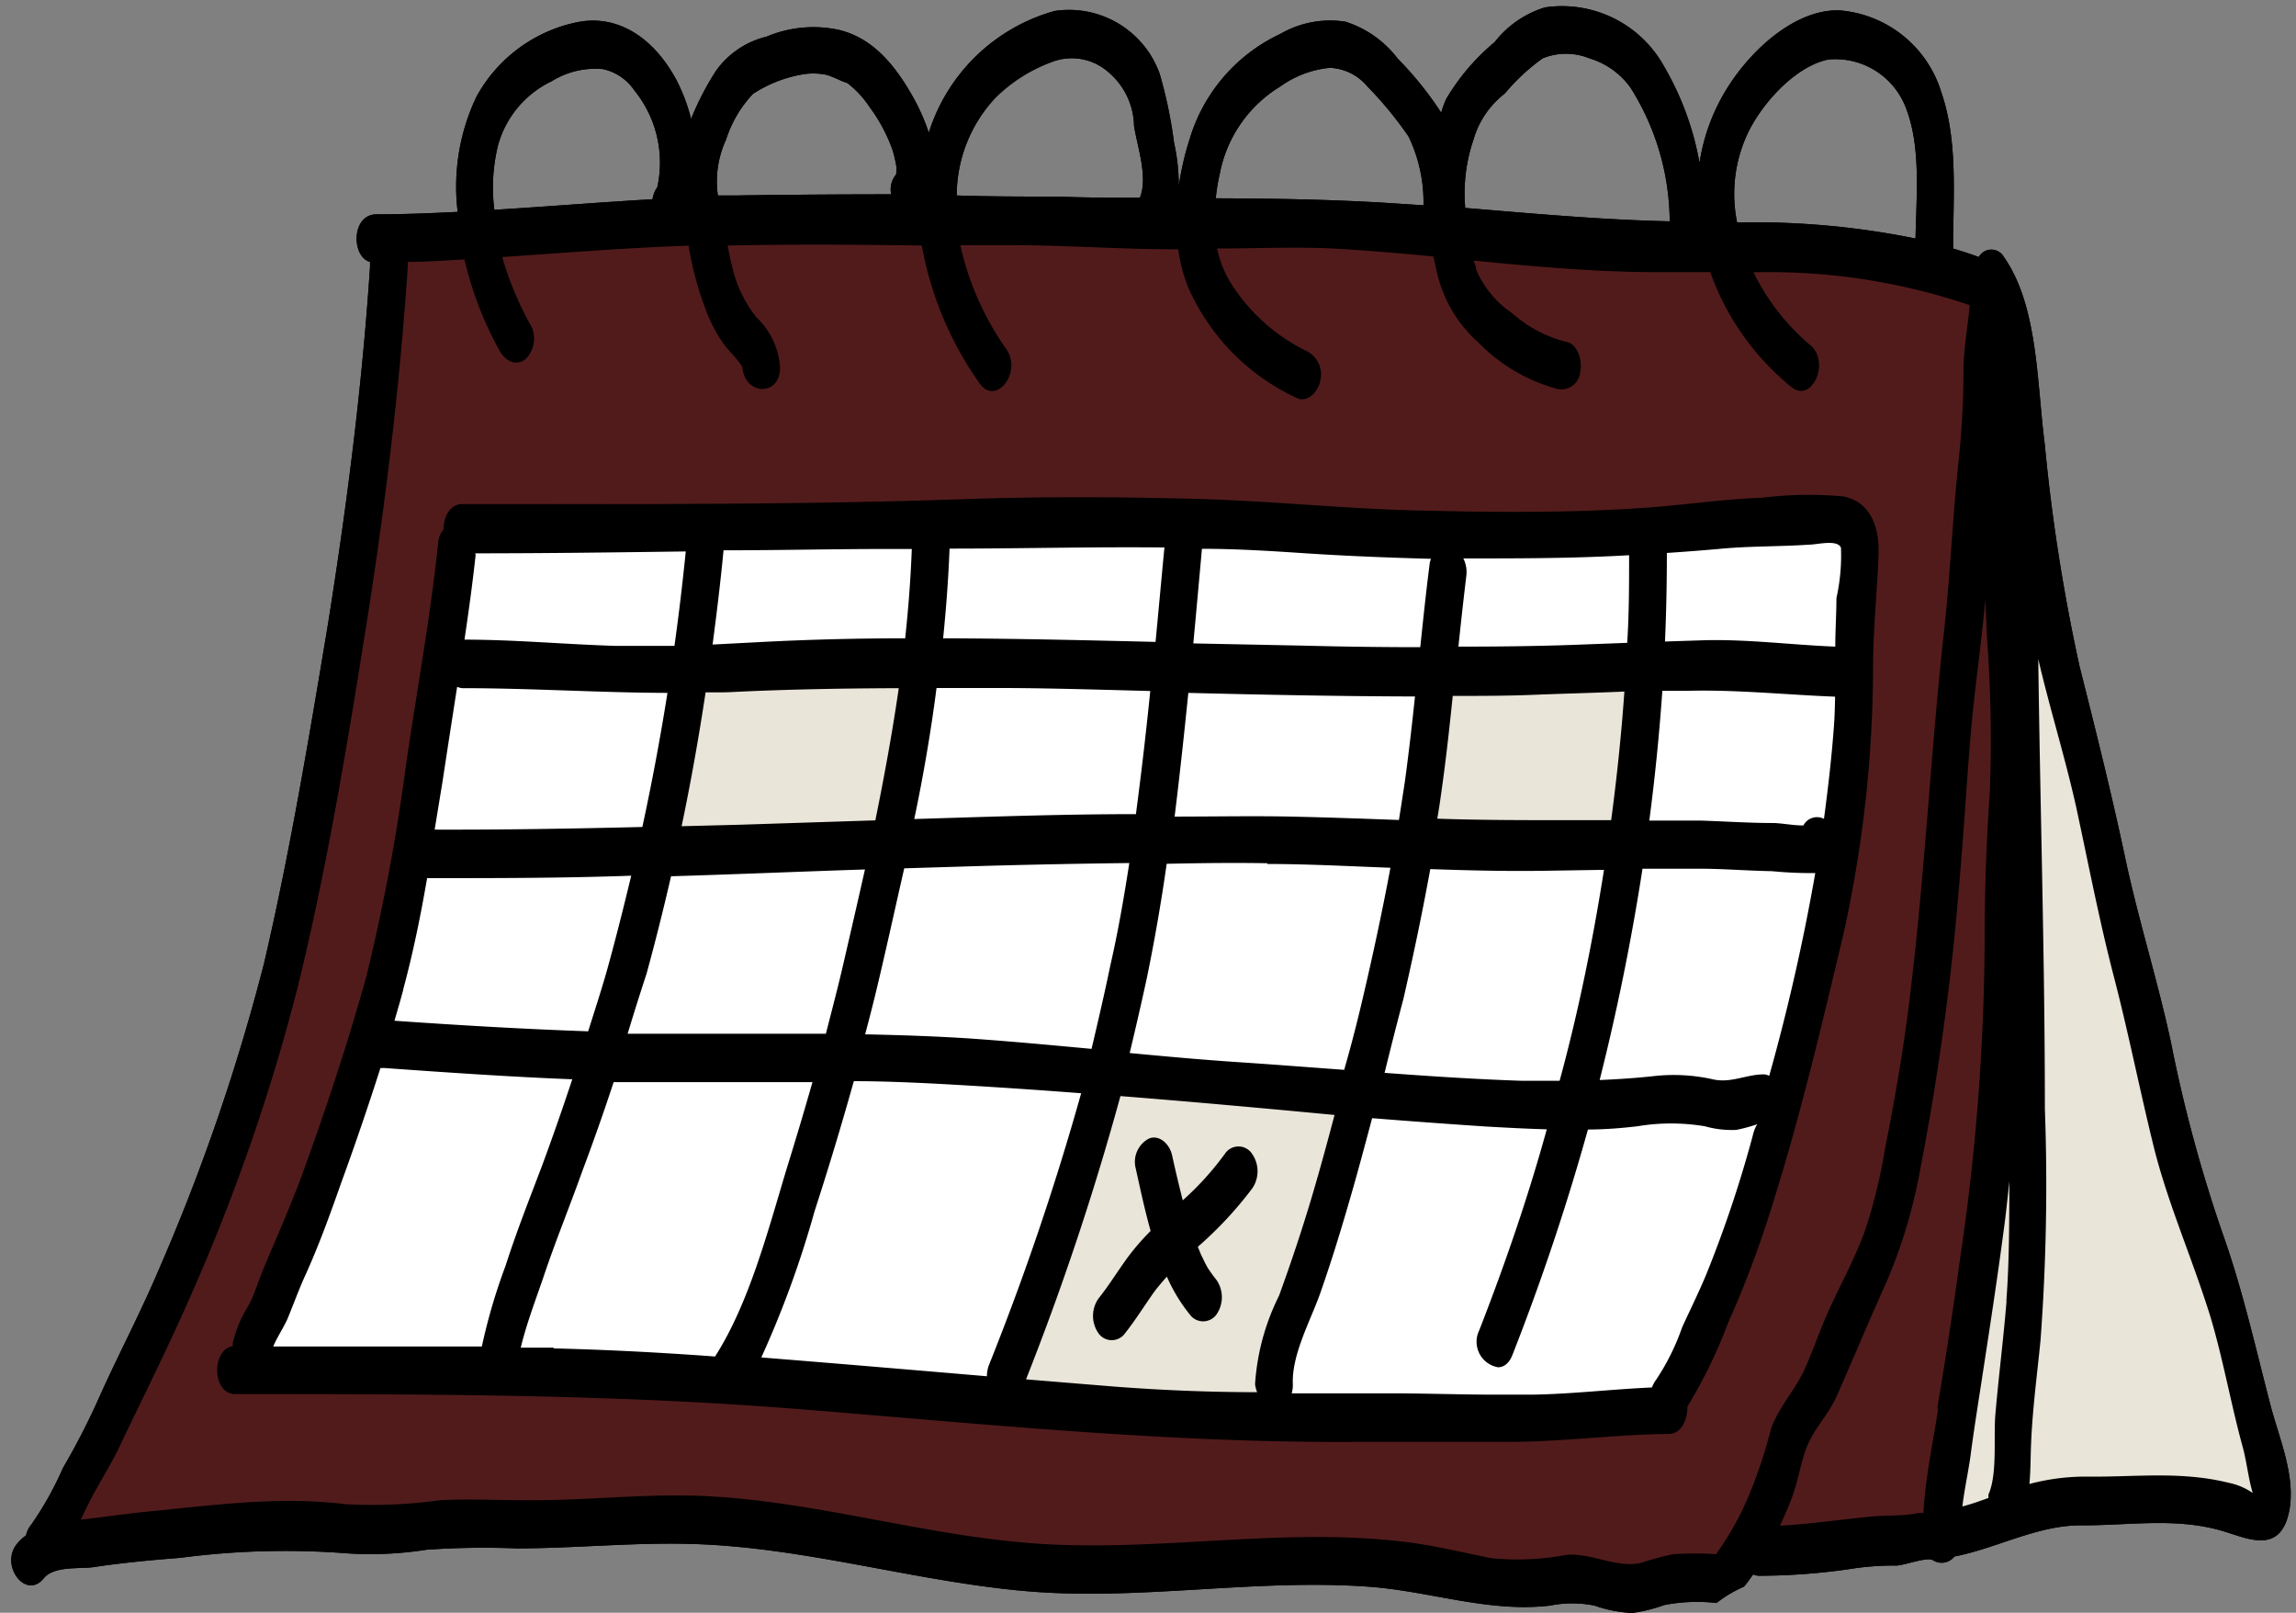 <?xml version="1.0" encoding="UTF-8" standalone="no"?><svg xmlns="http://www.w3.org/2000/svg" xmlns:xlink="http://www.w3.org/1999/xlink" fill="#000000" height="85.4" preserveAspectRatio="xMidYMid meet" version="1" viewBox="-0.6 -0.3 121.6 85.4" width="121.6" zoomAndPan="magnify"><rect x="-0.6" y="-0.3" width="121.6" height="85.4" fill="#808080" stroke="none"/><g data-name="7"><g id="change1_1"><path d="M119.66,74.15c-.82-3.14-1.49-6.18-2.57-9.2a76.42,76.42,0,0,1-2.72-10.09c-.71-3.29-1.72-6.45-2.42-9.75S110.4,38.4,109.54,35a98.1,98.1,0,0,1-1.85-11.81c-.42-3.26-.35-7.3-2.16-9.88a.76.76,0,0,0-1.33,0c-.45-.17-.9-.31-1.36-.45,0,0,0,0,0,0,0-2.77.27-5.69-.63-8.29A6.15,6.15,0,0,0,96.83.25c-2.2-.08-4.51,1.87-5.88,4a10.37,10.37,0,0,0-1.54,4.08,15.52,15.52,0,0,0-1.87-5.1A6.18,6.18,0,0,0,81.23.09a5.36,5.36,0,0,0-2.67,1.84,11.49,11.49,0,0,0-2.56,3,4.66,4.66,0,0,0-.27.74,18,18,0,0,0-2.3-2.86A5.61,5.61,0,0,0,70.66.85a5.25,5.25,0,0,0-3.44.64,9,9,0,0,0-4.81,5.56,15,15,0,0,0-.58,2.53,10.42,10.42,0,0,0-.25-2.32,24.36,24.36,0,0,0-.76-3.65A5.1,5.1,0,0,0,55.26.28a9.72,9.72,0,0,0-6.67,6.45,10.71,10.71,0,0,0-.8-1.83c-1-1.8-2.19-3.18-3.93-3.61A6.37,6.37,0,0,0,40,1.64a4.63,4.63,0,0,0-2.68,1.81A15.22,15.22,0,0,0,36,6a9.25,9.25,0,0,0-.79-2.09C34,1.67,32.1.46,30,.87a7.89,7.89,0,0,0-5.36,3.94,11.06,11.06,0,0,0-1,6.11c-1.43.07-2.87.13-4.31.13C18,11.06,18,13.3,19,13.57a1.3,1.3,0,0,0,0,.21c-.42,6.42-1.24,12.78-2.25,19.09-1,6-2,12-3.37,17.86A107.56,107.56,0,0,1,7.78,67c-1,2.35-2.18,4.56-3.21,6.88a38.52,38.52,0,0,1-1.84,3.56,17.18,17.18,0,0,1-1.68,3A1.26,1.26,0,0,0,.78,81a2.52,2.52,0,0,0-.48.45c-.93,1.14.48,3,1.42,1.82.55-.67,1.94-.48,2.65-.59,1.52-.23,3.05-.37,4.58-.49a42.38,42.38,0,0,1,8.79-.24A19.07,19.07,0,0,0,22,81.76a44.29,44.29,0,0,1,4.75-.07c3,0,6.05-.31,9.07-.24,6.08.13,12,2,18,2.51s12-.68,18.09-.24c3.24.24,6.34,1.38,9.58,1a6,6,0,0,1,2.36,0,7,7,0,0,0,2,.39,8.36,8.36,0,0,0,1.69-.42,9.2,9.2,0,0,1,2.77-.11,6.64,6.64,0,0,1,1.45-.86c.17-.19.33-.43.49-.65a.88.88,0,0,0,.29.07,33.76,33.76,0,0,0,5.12-.4,14.38,14.38,0,0,1,2.17-.14c.39,0,1.62-.47,1.93-.29a.86.86,0,0,0,1.15-.19c2.3-.45,4.44-1.69,6.81-1.65,2.53,0,5-.43,7.46.32,1.25.37,3,1.25,3.46-1.08C121,77.88,120.1,75.84,119.66,74.15ZM92.05,6.58c.88-1.69,2.6-3.42,4.19-3.73a4,4,0,0,1,4.14,2.67c.76,2.05.51,4.57.47,6.81a43,43,0,0,0-9.45-.85A7.53,7.53,0,0,1,92.05,6.58Zm-14.62.54A4.75,4.75,0,0,1,79.1,4.65a10.71,10.71,0,0,1,2-1.86,3.28,3.28,0,0,1,2.48,0,4.13,4.13,0,0,1,2.18,1.56,13.37,13.37,0,0,1,2.07,7.07c-3.62-.08-7.23-.41-10.84-.71a.59.59,0,0,0,0-.14A8.78,8.78,0,0,1,77.43,7.12ZM64,8.91a6.92,6.92,0,0,1,3.19-4.62,5.41,5.41,0,0,1,2.64-1,2.75,2.75,0,0,1,2,1A19.45,19.45,0,0,1,74,6.93a8,8,0,0,1,.79,3.64l-2-.13c-3-.18-6-.23-9-.24C63.83,9.77,63.9,9.34,64,8.91Zm-11.91-4a8.23,8.23,0,0,1,3-1.92,2.92,2.92,0,0,1,3,.52,3.81,3.81,0,0,1,1.37,2.85c.18,1.14.75,2.71.31,3.81-1.43,0-2.87,0-4.31-.06-1.79,0-3.59,0-5.39-.06A7.57,7.57,0,0,1,52.09,4.91ZM37.85,7.1a6.34,6.34,0,0,1,1.43-2.43,6.9,6.9,0,0,1,2.46-1,3.47,3.47,0,0,1,1.47,0A7.93,7.93,0,0,1,44,4l.28.1h0l0,0a5.26,5.26,0,0,1,1.17,1.26,8.82,8.82,0,0,1,1.21,2.25,6.65,6.65,0,0,1,.21.89.62.62,0,0,1,0,.27c0,.23,0,.11-.13.34a1.21,1.21,0,0,0-.14.88q-4.1,0-8.18.06c-.33,0-.65,0-1,0A5.26,5.26,0,0,1,37.85,7.1Zm-12.07.28A5.33,5.33,0,0,1,28.62,4a4.37,4.37,0,0,1,2.72-.64A2.72,2.72,0,0,1,33,4.49a6.07,6.07,0,0,1,1.21,5.13,1.39,1.39,0,0,0-.25.63c-2.79.16-5.59.39-8.38.56A9.39,9.39,0,0,1,25.78,7.38Z" fill="#000000"/></g><g id="change2_1"><path d="M106.27,62.22c0,2,.06,4.25-.11,6.4-.08,1.07-.2,2.13-.31,3.18s-.2,1.86-.28,2.8c0,.38,0,.83,0,1.31a8.16,8.16,0,0,1-.38,3.11.23.23,0,0,1,0,.13l-.08.23-.22.08a13.33,13.33,0,0,1-1.43.47l-.71.18.09-.73c.06-.51.16-1,.25-1.56s.13-.77.18-1.11c.13-1,.29-2.06.45-3.1l.16-1c.4-2.61.82-5.31,1.17-8h0c.08-.63.15-1.25.22-1.88l.06-.55Zm12.87,16.3a12.35,12.35,0,0,1-.27-1.25c-.08-.4-.15-.8-.25-1.17-.28-1-.52-2.07-.76-3.08-.29-1.28-.59-2.59-1-3.86s-.84-2.58-1.29-3.82A51.23,51.23,0,0,1,114,60.21c-.3-1.22-.58-2.45-.85-3.68-.38-1.74-.78-3.54-1.26-5.29-.62-2.2-1.1-4.51-1.57-6.74-.15-.73-.31-1.47-.47-2.2-.31-1.49-.71-3-1.09-4.39-.31-1.13-.61-2.27-.88-3.42l-1-4.48,0,4.6c0,3.12.1,6.24.16,9.35.08,4.74.17,9.64.19,14.47l0,2.26a86.42,86.42,0,0,1-.25,9.94c0,.49-.11,1-.16,1.47-.15,1.4-.31,2.86-.35,4.3l0,.47c0,.46,0,.91-.06,1.37l-.07.7.69-.17a10.42,10.42,0,0,1,2.93-.37c.71,0,1.4,0,2.09,0a19.35,19.35,0,0,1,5.26.34l.24.06a2.41,2.41,0,0,1,.81.28l1.34,1.2Z" fill="#eae5d9"/></g><g id="change3_1"><path d="M105.3,41.66h0c-.18,2.65-.28,5.26-.28,8a116.17,116.17,0,0,1-1.3,16.86c-.3,2.1-.62,4.21-.94,6.31l-.24,1.56q-.12.8-.27,1.62a34.31,34.31,0,0,0-.51,3.86l0,.41-.63.09a8.4,8.4,0,0,1-1.66.15c-.35,0-.7,0-1,.06l-1.51.17c-1,.12-2.12.24-3.2.3l-.83,0,.35-.75c.23-.49.44-1,.62-1.45a11.32,11.32,0,0,0,.37-1.28c.11-.42.21-.84.35-1.24a7.52,7.52,0,0,1,.93-1.68,7.61,7.61,0,0,0,.72-1.18c.39-.87.77-1.76,1.15-2.65.48-1.12,1-2.25,1.47-3.36a26.18,26.18,0,0,0,1.79-6,136.52,136.52,0,0,0,2-14.91c.13-1.46.23-2.93.34-4.4.08-1.11.16-2.21.25-3.32.1-1.31.26-2.63.41-3.9s.27-2.28.38-3.42l0-.24,1,0,.09,2.08c0,.65.06,1.28.1,1.92A53.14,53.14,0,0,1,105.3,41.66Zm-12,35.06a12.3,12.3,0,0,1-.83,2.33c-.13.26-.26.53-.38.8a10.45,10.45,0,0,1-1.39,2.38s0,0,0,0l-.15.23h-.28l-.65,0a9,9,0,0,0-1.56,0,5.69,5.69,0,0,0-.92.24,6.52,6.52,0,0,1-.72.21,3.39,3.39,0,0,1-.7.07,7,7,0,0,1-1.65-.26,5.38,5.38,0,0,0-1.65-.23c-.38,0-.76.08-1.13.13a8.61,8.61,0,0,1-3,0l-1.09-.22c-1.16-.25-2.27-.49-3.41-.63a59.86,59.86,0,0,0-10.54,0A77.44,77.44,0,0,1,55,82a68.65,68.65,0,0,1-9.19-1.28,66.33,66.33,0,0,0-9.32-1.29c-1.68-.06-3.4,0-5.07.11-1.38.07-2.82.14-4.23.12H26c-1.07,0-2.18,0-3.25,0-.47,0-.94.08-1.41.13a15.88,15.88,0,0,1-3.66.08A37.29,37.29,0,0,0,9.5,80l-1.65.15c-.9.08-1.79.2-2.69.31l-1.38.17-.88.1.37-.8.22-.46.1-.22c.27-.55.57-1.07.87-1.6s.67-1.18,1-1.8l1-2.19c.8-1.68,1.63-3.42,2.4-5.15a103.51,103.51,0,0,0,5.82-16.66c1.55-6.29,2.63-12.83,3.6-19,1.11-7,1.84-13.3,2.22-19.14l0-.18v-.49H21c.8,0,1.59-.05,2.38-.09l1-.06.1.41A18.14,18.14,0,0,0,26.26,18a.73.73,0,0,0,.41.38.28.28,0,0,0,.23-.07,1.05,1.05,0,0,0,.22-1.12,17.73,17.73,0,0,1-1.58-3.76l-.17-.59,3-.21c2.46-.17,5-.35,7.54-.43l.43,0,.08.43A15.67,15.67,0,0,0,37.28,16a7.43,7.43,0,0,0,.92,1.74c.1.13.2.25.31.37s.2.21.29.32l.1.13.12.15a1,1,0,0,1,.19.39h0l.11.41a.52.52,0,0,0,.48.32c.28,0,.44-.29.41-.72a3.54,3.54,0,0,0-1.13-2.3,7,7,0,0,1-1.38-2.87c-.1-.36-.17-.75-.24-1.14l-.11-.58.58,0c3.44-.07,6.92,0,10.29,0h.42l.08.41a17.77,17.77,0,0,0,3,7.13c.06.07.18.2.27.19s.29-.15.4-.4a1,1,0,0,0-.07-1,15.72,15.72,0,0,1-2.51-5.69l-.14-.61,3.28,0c1.41,0,2.85.06,4.23.11s2.81.11,4.21.11h.88l.06.43a8,8,0,0,0,.49,1.9,10.92,10.92,0,0,0,5.53,5.62s.05,0,.13,0a.83.83,0,0,0,.39-.55.9.9,0,0,0-.44-1,10.38,10.38,0,0,1-4.34-4A6,6,0,0,1,63.38,13l-.14-.59,1.26,0c1.82,0,3.69-.07,5.54,0,1.57.08,3.21.21,5.32.42l.36,0,.17.75c0,.16.07.31.11.46a6.55,6.55,0,0,0,2,3.44A8.8,8.8,0,0,0,82,19.8c.33.07.56-.11.65-.51a1.18,1.18,0,0,0-.16-.84c-.06-.1-.12-.14-.15-.14a7.2,7.2,0,0,1-3.13-1.64,5.68,5.68,0,0,1-2-2.52c-.06-.19-.11-.37-.15-.55l-.16-.68.69.07c3.23.31,6.38.6,9.49.6h3.35l.12.33a13.31,13.31,0,0,0,4.13,5.86c.15.12.23.09.25.08a.84.84,0,0,0,.39-.65,1,1,0,0,0-.26-.88,12.21,12.21,0,0,1-3.12-4l-.36-.74h.81a33.33,33.33,0,0,1,11.62,1.78l.36.13,0,.38c0,.41-.09.82-.14,1.23-.08.68-.17,1.39-.19,2.08,0,1.49-.07,3.24-.27,5-.15,1.42-.26,2.87-.36,4.28s-.22,3-.39,4.54c-.35,3.13-.62,6.33-.87,9.42s-.53,6.3-.88,9.44c-.31,2.72-.76,5.52-1.42,8.8l-.09.47a23.24,23.24,0,0,1-1,3.92,29.49,29.49,0,0,1-1.25,2.79c-.17.35-.34.7-.5,1.06-.29.61-.55,1.27-.79,1.9s-.39,1-.61,1.49a8.76,8.76,0,0,1-.89,1.54,7.31,7.31,0,0,0-.89,1.62C93.56,75.92,93.44,76.32,93.33,76.72Zm-5.09-2.6.11-.15A17.4,17.4,0,0,0,90,70.77l.48-1.11h0a55.28,55.28,0,0,0,2.41-6.45c1.46-4.66,2.59-9.48,3.63-14A65.31,65.31,0,0,0,98.1,35.06c0-1.21.09-2.41.16-3.57,0-.82.11-1.63.14-2.45s-.12-2.3-1.45-2.56a10.12,10.12,0,0,0-2.86,0c-.47,0-.93.08-1.37.09-1.19,0-2.39.17-3.56.29-.84.09-1.68.18-2.52.23-4.11.3-8.28.25-12.17.15-2,0-4-.18-6-.31s-3.73-.24-5.59-.3c-4.45-.12-8.4-.11-12.09,0-7.89.29-15.93.28-23.71.28H23.89a.31.31,0,0,0-.24.1,1.1,1.1,0,0,0-.22.73v.19l-.13.15a.72.72,0,0,0-.16.4c-.28,2.69-.71,5.38-1.12,8-.19,1.23-.39,2.47-.57,3.71l0,.1a103.82,103.82,0,0,1-2.11,11.29c-1,3.81-2.28,7.39-3.37,10.4-.47,1.3-1,2.56-1.53,3.78l-.56,1.34c-.11.24-.2.49-.29.74A11.52,11.52,0,0,1,13,69.13l-.2.38a4.39,4.39,0,0,0-.56,1.42.86.86,0,0,1,0,.16l-.06.36-.36.06c-.29,0-.43.5-.4.89,0,.07.06.65.45.65,11.09,0,20.34.06,29.94.81,2.05.15,4.09.32,6.13.49,7.69.64,15.64,1.3,23.48,1.24h1c1.15,0,2.31,0,3.46,0l3.44,0c1.46,0,2.94-.1,4.37-.21s2.72-.19,4.09-.21a.31.31,0,0,0,.25-.11,1.13,1.13,0,0,0,.21-.8Z" fill="#521b1b"/></g><g id="change4_1"><path d="M47,35.65h.58l-.08.58c-.31,2.12-.7,4.36-1.25,7l-.07.39h-.4c-2.39.08-4.76.17-7.13.23l-3.77.1.14-.62c.47-2.24.89-4.62,1.26-7.06l.06-.42h1.71C40.67,35.72,43.51,35.66,47,35.65Zm38.41.18c-1.58.07-3.16.12-4.74.16s-2.88.06-4.33.06h-.45l0,.44c-.2,1.94-.38,3.56-.62,5.2-.06.43-.12.85-.2,1.32l-.09.56h.57c1.71.06,3.39.1,5.08.1.58,0,1.17,0,1.76,0l2.82,0,.06-.43c.31-2.35.55-4.65.7-6.84l0-.56ZM70.05,58.29l.59.05-.15.57c-.37,1.41-.75,2.81-1.17,4.21-.51,1.74-1.1,3.51-1.79,5.41-.09.26-.19.53-.3.8A9.28,9.28,0,0,0,66.37,73a1.19,1.19,0,0,0,.08.34l.24.67H66c-3,0-5.37-.12-7.54-.29l-3.16-.25L53,73.23l.25-.63a144.77,144.77,0,0,0,5-14.89l.11-.41.41,0q3.25.25,6.51.54ZM60.93,65l-.2.2a13.13,13.13,0,0,0-1.12,1.29c-.22.3-.43.61-.65.92s-.62.92-1,1.35A1.13,1.13,0,0,0,58,70a.42.42,0,0,0,.31.18h0a.43.43,0,0,0,.32-.19c.34-.42.67-.9,1-1.36.18-.27.37-.55.56-.81s.46-.57.68-.82l.51-.59.33.7A8.32,8.32,0,0,0,62.83,69a.45.45,0,0,0,.36.18.36.36,0,0,0,.27-.16,1.13,1.13,0,0,0,0-1.21c-.15-.18-.3-.39-.44-.59L63,67.13c-.07-.13-.12-.2-.16-.29l-.2-.41a3.17,3.17,0,0,1-.16-.37l-.19-.47.25-.23a20.27,20.27,0,0,0,2.82-3,1.14,1.14,0,0,0,0-1.23.43.43,0,0,0-.34-.18.35.35,0,0,0-.28.17,15.94,15.94,0,0,1-2.29,2.53l-.62.58-.21-.82c-.2-.8-.39-1.59-.56-2.39a.8.8,0,0,0-.36-.53l-.12,0-.07,0a.89.89,0,0,0-.41,1l.1.45c.21.93.42,1.9.69,2.83Z" fill="#eae5d9"/></g><g id="change5_1"><path d="M40.05,34.17l-3.48.19.08-.6c.25-1.91.44-3.49.58-5l0-.45,2.21,0c2.3,0,4.59-.06,6.87-.06h1.86l0,.53c-.06,1.56-.17,3.12-.35,4.77l-.05.44h-.44C44.92,34,42.46,34.07,40.05,34.17Zm7.18,9.44.63,0c4.73-.14,8.35-.22,11.73-.25H60l.06-.43c.28-2.11.53-4.24.76-6.53l.06-.54h-.54q-4.12-.12-8.24-.17l-3.53,0-.06.44c-.31,2.23-.7,4.56-1.18,6.93Zm-18.5-9.35c1.09.06,2.17.12,3.26.15h0c.37,0,.74,0,1.11,0,.7,0,1.38,0,2,0l.42,0,.06-.42c.23-1.65.43-3.35.6-5l.06-.56h-.7c-3.61.05-7.33.09-11,.09h-.5V29c0,.05,0,.09,0,.09-.17,1.58-.39,3.14-.59,4.46l-.08.58H24C25.57,34.09,27.18,34.17,28.73,34.26Zm5.8,11.31-.08.37c-.42,1.8-.84,3.49-1.3,5.15-.21.75-.44,1.5-.67,2.26L32,54.88l.78,0q1.7,0,3.39,0h7.35l.33-1.28c.21-.84.43-1.68.63-2.53l.09-.38c.37-1.61.75-3.25,1.12-4.91l.14-.63-.64,0-10.28.3Zm34-11.21q3.06.06,6.1.07h.46l0-.46c.15-1.47.31-2.95.5-4.42l.29-.79-.7,0c-2.54-.06-4.75-.16-6.76-.29-1.66-.12-3.42-.19-5.37-.24h-.47l0,.47c-.15,1.67-.3,3.34-.46,5l0,.53,2.53.06ZM75.1,45.19l-.43,0-.08.43c-.35,2-.8,4.17-1.41,6.83-.31,1.31-.63,2.62-1,3.92l-.15.58.6,0c2.15.16,4.7.34,7.28.42.69,0,1.39,0,2.07,0h.39l.1-.37c1-3.78,1.76-7.57,2.34-11.27l.09-.59-3.83.07C79,45.3,76.88,45.25,75.1,45.19Zm1-11.3-.06.55h.55c2.35,0,4.27,0,6-.09l3-.11h.45l0-.46c.07-1.47.1-3,.1-4.66v-.53l-.52,0c-2.85.15-5.71.21-8.75.16h-.79l.33.72a1.13,1.13,0,0,1,.1.65C76.4,31.38,76.26,32.64,76.13,33.89Zm-15.54.29.47,0,.56-6h-.54c-3.16,0-6.37,0-9.48,0l-2.39,0,0,.48c0,1.48-.16,3-.33,4.7L48.8,34h.55C53.1,34,56.91,34.1,60.59,34.18Zm-37.34,10c3,0,6.3,0,10.19-.15h.39l.08-.38c.5-2.27,1-4.67,1.34-7.13l.09-.57h-.58c-1.73,0-3.5-.06-5.2-.12s-3.76-.13-5.65-.12l-.7-.23-.13.84c-.25,1.57-.49,3.15-.73,4.72l-.48,3.15h1.38ZM61,43.32h.57c2,0,4.1,0,6.14,0s3.82.1,5.73.17l.43,0,.08-.43c.11-.65.21-1.31.31-2,.23-1.63.4-3.21.54-4.55l.06-.55h-.55c-4.29,0-8.47-.11-12-.19l-.47,0,0,.46c-.21,2.06-.45,4.27-.73,6.45ZM92.28,58.75l.83-.2-.23.82c-.06.21-.12.42-.17.62a63.45,63.45,0,0,1-2.44,7.31c-.29.69-.61,1.37-.92,2l-.4.85c-.12.26-.22.52-.33.78a8.07,8.07,0,0,1-1.14,2.15,1.47,1.47,0,0,0-.12.23l-.12.31h-.32c-.9,0-1.8.11-2.69.18-1.21.09-2.45.19-3.69.2-.62,0-1.23,0-1.86,0L76,74l-2.65,0H67.16l.17-.62a1.18,1.18,0,0,0,0-.35,9.76,9.76,0,0,1,1-3.9c.18-.42.35-.82.48-1.2C69.5,66.18,70,64.44,70.45,63s.77-2.76,1.14-4.14l.11-.41.41,0q3,.24,6,.44c1.07.06,2.14.12,3.23.14l.64,0-.18.62c-1.05,3.7-2.26,7.3-3.59,10.7a1,1,0,0,0,.09,1,.55.55,0,0,0,.4.28c.16,0,.27-.25.3-.33a122.65,122.65,0,0,0,4-11.89l.1-.36h.37c1,0,1.79-.08,2.57-.17l.17,0a10.5,10.5,0,0,1,3.58,0h.08a4.48,4.48,0,0,0,1.42.17,3.65,3.65,0,0,0,.59-.15Zm-2.66.59ZM94.2,45.42l-.91-.06c-.79,0-1.58,0-2.38-.07l-1.46,0c-.85,0-1.7,0-2.55,0H86l-.07.43c-.57,3.72-1.33,7.47-2.26,11.14l-.16.65.67,0c1.06,0,2-.11,2.83-.2a9.1,9.1,0,0,1,3.07.16,4,4,0,0,0,1.79-.1,3.29,3.29,0,0,1,1.06-.12l.53.24.16-.56c.93-3.42,1.87-7.09,2.49-10.76l.11-.65-.66.07A6.69,6.69,0,0,1,94.2,45.42Zm3.16-16.91c-.3-.72-1.27-.58-1.91-.5l-.25,0c-.68,0-1.36.06-2,.08-.91,0-1.86.05-2.79.15s-1.81.15-2.72.21l-.47,0V29c0,1.65,0,3.18-.09,4.67l0,.54,2.69-.08c1.42,0,2.85.07,4.24.17.86.07,1.72.13,2.6.16l.51,0v-.52c0-.76,0-1.65.06-2.53,0-.15.06-.39.1-.66A4.75,4.75,0,0,0,97.36,28.51ZM94,35.87c-1.7-.1-3.46-.21-5.28-.16-.42,0-.83,0-1.25,0l-.45,0,0,.45c-.16,2.27-.39,4.57-.69,6.84l-.08.56h.57c.9,0,1.78,0,2.67,0l1.45.06c.8,0,1.61.06,2.41.07a6.21,6.21,0,0,1,.7.06c.3,0,.62.07.93.07h.27l.15-.22c.21-.31.37-.23.45-.19l.63.32.09-.7c.26-1.9.42-3.48.53-5,0-.55,0-1.1.06-1.65V36h-.49C95.73,36,94.84,35.93,94,35.87ZM71,56.84l.3-1.19c.25-1,.51-2,.75-3.08.57-2.42,1-4.67,1.46-6.86l.1-.57-1.47-.06c-1.88-.07-3.76-.14-5.64-.17-1.26,0-2.51,0-3.77,0H60.81l-.06.43c-.31,2.08-.66,4.12-1,6.06-.28,1.32-.58,2.62-.9,3.92l-.14.56.58.05c1.91.18,4,.37,6,.5l3.58.26ZM28.25,62.61l.34-.89c.52-1.38,1.05-2.91,1.64-4.67l.21-.63-.67,0c-3.34-.13-6.64-.36-10-.62l-.5-.2-.16.51c-.63,2-1.3,4-2,6L17,62.3c-.58,1.58-1.17,3.21-1.86,4.73-.22.47-.41,1-.6,1.45l-.35.86a5.17,5.17,0,0,1-.34.66,8.46,8.46,0,0,0-.41.79l-.29.69h.75c3.29,0,7.17,0,11.05.07h.43l.07-.42A19.64,19.64,0,0,1,26.31,68c.13-.38.26-.74.38-1.1C27.16,65.47,27.72,64,28.25,62.61Zm13.31-.92c.47-1.5.92-3,1.36-4.54l.18-.63H39.16c-1.64,0-3.28,0-4.93,0q-.87,0-1.74,0l-1,0-.11.36c-.56,1.71-1.1,3.29-1.65,4.81l-.74,2c-.44,1.14-.89,2.32-1.29,3.51-.1.3-.21.62-.33.94A28.7,28.7,0,0,0,26.5,71l-.14.59.61,0c.38,0,.77,0,1.16,0h.58c2.47.06,5.18.18,8.53.39l.29,0,.16-.24A31.79,31.79,0,0,0,41,63.52C41.19,62.9,41.37,62.29,41.56,61.69Zm-11-6.87.38,0,.44-1.44c.23-.72.46-1.45.67-2.18h0c.4-1.46.81-3,1.28-5l.15-.63-.65,0c-4.24.1-7.67.14-10.79.12H21.6l-.07.42c-.38,2.22-.79,4.13-1.25,5.83-.08.31-.17.62-.26.93l-.36,1.31.61,0C24.1,54.53,27.46,54.72,30.55,54.82Zm29.16-9.34.09-.58h-.59c-2.54,0-5.1.08-7.64.15l-4.67.15-.08.38c-.45,2.08-1,4.24-1.51,6.59-.18.73-.37,1.46-.56,2.18l-.16.61h.63c2.24.05,3.94.12,5.53.22,2.08.15,4.2.35,6.25.54l.61.05.1-.41c.43-1.72.76-3.13,1-4.46C59.08,49.28,59.4,47.51,59.71,45.48ZM48.86,56.66c-1.35-.07-2.75-.11-4.3-.14h-.38l-.11.37c-.65,2.33-1.35,4.64-2.07,6.87l-.34,1.09a46,46,0,0,1-2.45,6.58l-.34.67.75.05c3.94.29,8,.63,11.82,1l.76.06,0-.57a1.31,1.31,0,0,1,.07-.44A140.37,140.37,0,0,0,57.08,57.8l.16-.59-.61,0C54,57,51.42,56.79,48.86,56.66Z" fill="#ffffff"/></g><g id="change1_2"><path d="M119.66,74.15c-.82-3.14-1.49-6.18-2.57-9.2a76.42,76.42,0,0,1-2.72-10.09c-.71-3.29-1.72-6.45-2.42-9.75S110.4,38.4,109.54,35a98.1,98.1,0,0,1-1.85-11.81c-.42-3.26-.35-7.3-2.16-9.88a.76.76,0,0,0-1.33,0c-.45-.17-.9-.31-1.36-.45,0,0,0,0,0,0,0-2.77.27-5.69-.63-8.29A6.15,6.15,0,0,0,96.83.25c-2.2-.08-4.51,1.87-5.88,4a10.37,10.37,0,0,0-1.54,4.08,15.52,15.52,0,0,0-1.87-5.1A6.18,6.18,0,0,0,81.23.09a5.36,5.36,0,0,0-2.67,1.84,11.49,11.49,0,0,0-2.56,3,4.66,4.66,0,0,0-.27.74,18,18,0,0,0-2.3-2.86A5.61,5.61,0,0,0,70.66.85a5.25,5.25,0,0,0-3.44.64,9,9,0,0,0-4.81,5.56,15,15,0,0,0-.58,2.53,10.42,10.42,0,0,0-.25-2.32,24.36,24.36,0,0,0-.76-3.65A5.1,5.1,0,0,0,55.26.28a9.72,9.72,0,0,0-6.67,6.45,10.71,10.71,0,0,0-.8-1.83c-1-1.8-2.19-3.18-3.93-3.61A6.37,6.37,0,0,0,40,1.64a4.63,4.63,0,0,0-2.68,1.81A15.22,15.22,0,0,0,36,6a9.25,9.25,0,0,0-.79-2.09C34,1.67,32.1.46,30,.87a7.89,7.89,0,0,0-5.36,3.94,11.06,11.06,0,0,0-1,6.11c-1.43.07-2.87.13-4.31.13C18,11.06,18,13.3,19,13.57a1.3,1.3,0,0,0,0,.21c-.42,6.42-1.24,12.78-2.25,19.09-1,6-2,12-3.37,17.86A107.56,107.56,0,0,1,7.78,67c-1,2.35-2.18,4.56-3.21,6.88a38.52,38.52,0,0,1-1.84,3.56,17.18,17.18,0,0,1-1.68,3A1.26,1.26,0,0,0,.78,81a2.52,2.52,0,0,0-.48.45c-.93,1.14.48,3,1.42,1.82.55-.67,1.94-.48,2.65-.59,1.52-.23,3.05-.37,4.58-.49a42.38,42.38,0,0,1,8.79-.24A19.07,19.07,0,0,0,22,81.76a44.29,44.29,0,0,1,4.75-.07c3,0,6.05-.31,9.07-.24,6.08.13,12,2,18,2.51s12-.68,18.09-.24c3.24.24,6.34,1.38,9.58,1a6,6,0,0,1,2.36,0,7,7,0,0,0,2,.39,8.36,8.36,0,0,0,1.69-.42,9.2,9.2,0,0,1,2.77-.11,6.64,6.64,0,0,1,1.45-.86c.17-.19.33-.43.49-.65a.88.88,0,0,0,.29.07,33.76,33.76,0,0,0,5.12-.4,14.38,14.38,0,0,1,2.17-.14c.39,0,1.62-.47,1.93-.29a.86.86,0,0,0,1.15-.19c2.3-.45,4.44-1.69,6.81-1.65,2.53,0,5-.43,7.46.32,1.25.37,3,1.25,3.46-1.08C121,77.88,120.1,75.84,119.66,74.15ZM92.05,6.58c.88-1.69,2.6-3.42,4.19-3.73a4,4,0,0,1,4.14,2.67c.76,2.05.51,4.57.47,6.81a43,43,0,0,0-9.45-.85A7.53,7.53,0,0,1,92.05,6.58Zm-14.62.54A4.75,4.75,0,0,1,79.1,4.65a10.71,10.71,0,0,1,2-1.86,3.28,3.28,0,0,1,2.48,0,4.13,4.13,0,0,1,2.18,1.56,13.37,13.37,0,0,1,2.07,7.07c-3.62-.08-7.23-.41-10.84-.71a.59.59,0,0,0,0-.14A8.78,8.78,0,0,1,77.43,7.12ZM64,8.91a6.92,6.92,0,0,1,3.19-4.62,5.41,5.41,0,0,1,2.64-1,2.75,2.75,0,0,1,2,1A19.45,19.45,0,0,1,74,6.93a8,8,0,0,1,.79,3.64l-2-.13c-3-.18-6-.23-9-.24C63.83,9.77,63.9,9.34,64,8.91Zm-11.91-4a8.23,8.23,0,0,1,3-1.92,2.92,2.92,0,0,1,3,.52,3.81,3.81,0,0,1,1.37,2.85c.18,1.14.75,2.71.31,3.81-1.43,0-2.87,0-4.31-.06-1.79,0-3.59,0-5.39-.06A7.57,7.57,0,0,1,52.09,4.91ZM37.85,7.1a6.34,6.34,0,0,1,1.43-2.43,6.9,6.9,0,0,1,2.46-1,3.47,3.47,0,0,1,1.47,0A7.93,7.93,0,0,1,44,4l.28.1h0l0,0a5.26,5.26,0,0,1,1.17,1.26,8.82,8.82,0,0,1,1.21,2.25,6.65,6.65,0,0,1,.21.89.62.62,0,0,1,0,.27c0,.23,0,.11-.13.34a1.21,1.21,0,0,0-.14.88q-4.1,0-8.18.06c-.33,0-.65,0-1,0A5.26,5.26,0,0,1,37.85,7.1Zm-12.07.28A5.33,5.33,0,0,1,28.62,4a4.37,4.37,0,0,1,2.72-.64A2.72,2.72,0,0,1,33,4.49a6.07,6.07,0,0,1,1.21,5.13,1.39,1.39,0,0,0-.25.63c-2.79.16-5.59.39-8.38.56A9.39,9.39,0,0,1,25.78,7.38ZM92.05,78.82a15.23,15.23,0,0,1-1.7,3.08.53.53,0,0,0-.06.1A15.79,15.79,0,0,0,88,82a16.39,16.39,0,0,0-1.7.46c-1.3.28-2.59-.53-3.92-.43a14.08,14.08,0,0,1-4,.18c-1.52-.31-3-.67-4.54-.86-6.28-.77-12.52.44-18.8.13s-12.28-2.31-18.51-2.57c-3.11-.12-6.21.26-9.32.23-1.5,0-3-.08-4.51,0a26,26,0,0,1-5,.21c-3.32-.41-6.62,0-9.94.34-1.36.12-2.72.32-4.08.48.1-.22.21-.44.32-.67.57-1.17,1.28-2.21,1.83-3.41C7,73.64,8.22,71.21,9.31,68.74A103.78,103.78,0,0,0,15.16,52c1.53-6.22,2.6-12.65,3.61-19S20.57,20.23,21,13.78c0-.08,0-.14,0-.21,1,0,2-.08,3-.13a18.75,18.75,0,0,0,1.85,4.82c.32.57.87.84,1.37.47A1.53,1.53,0,0,0,27.55,17,17,17,0,0,1,26,13.31c3.29-.22,6.57-.49,9.87-.6a16.9,16.9,0,0,0,.92,3.42,7.75,7.75,0,0,0,1,1.87c.19.24.41.46.61.7s.15.2.23.29a.45.45,0,0,1,.08.18.17.17,0,0,1,0-.08c.11,1.61,2.08,1.61,2,0a4.05,4.05,0,0,0-1.26-2.6,6.63,6.63,0,0,1-1.27-2.67c-.1-.36-.17-.74-.24-1.12,3.43-.07,6.85-.05,10.28,0A18.18,18.18,0,0,0,51.28,20c.87,1.23,2.28-.6,1.41-1.82a15.3,15.3,0,0,1-2.43-5.5l2.65,0c2.81,0,5.63.21,8.44.22h.45a8.74,8.74,0,0,0,.52,2,11.61,11.61,0,0,0,5.77,5.88c.51.26,1.1-.28,1.23-.9a1.38,1.38,0,0,0-.7-1.58,9.85,9.85,0,0,1-4.13-3.77,5.74,5.74,0,0,1-.63-1.67c2,0,4.1-.1,6.15,0,1.77.1,3.53.25,5.3.42.07.29.13.59.2.87a7.06,7.06,0,0,0,2.19,3.69,9.22,9.22,0,0,0,4.16,2.45,1,1,0,0,0,1.23-.9c.14-.61-.17-1.48-.7-1.58a6.83,6.83,0,0,1-2.91-1.53A5.28,5.28,0,0,1,77.59,14c0-.16-.1-.33-.14-.5,3.18.31,6.36.6,9.53.61h3a13.76,13.76,0,0,0,4.29,6.08c1.09.9,2.09-1.33,1-2.22a11.86,11.86,0,0,1-3-3.85,33,33,0,0,1,11.45,1.74c-.1,1.11-.31,2.22-.33,3.35,0,1.69-.09,3.32-.27,5-.31,2.93-.43,5.89-.75,8.82-.7,6.27-1,12.59-1.75,18.86-.34,3-.83,5.85-1.41,8.76a26.89,26.89,0,0,1-1.07,4.31c-.49,1.32-1.15,2.55-1.74,3.81S95.51,71,95,72.15s-1.36,2-1.8,3.19A25.4,25.4,0,0,1,92.05,78.82Zm10-4.54c-.26,1.75-.69,3.68-.78,5.53l-.21,0c-.91.19-1.79.11-2.71.21-1.57.16-3.11.38-4.68.47.23-.5.45-1,.63-1.48.31-.81.44-1.71.73-2.53.37-1.06,1.17-1.8,1.63-2.82.89-2,1.71-4,2.62-6a27.29,27.29,0,0,0,1.83-6.1,137.62,137.62,0,0,0,2.05-15c.23-2.57.38-5.15.59-7.72s.57-4.87.79-7.32c0-.07,0-.14,0-.22l.09,2.08a74.4,74.4,0,0,1,.16,8.18c-.19,2.69-.28,5.32-.28,8a117.39,117.39,0,0,1-1.3,16.78C102.85,69,102.44,71.66,102,74.28Zm3.62-5.7c-.16,2-.42,4-.59,6-.11,1.23.12,3.17-.37,4.26,0,.06,0,.12,0,.18-.46.17-.92.33-1.38.45.11-.91.32-1.87.43-2.67.17-1.31.38-2.61.58-3.92.42-2.73.84-5.45,1.2-8.19.11-.81.19-1.62.28-2.44C105.81,64.35,105.82,66.47,105.66,68.58Zm11.74,9.63c-2.54-.62-4.93-.29-7.47-.32a11.57,11.57,0,0,0-3.06.39c.06-.62.06-1.25.08-1.87.06-1.92.32-3.83.51-5.74a111.25,111.25,0,0,0,.23-12.25c0-8-.25-15.88-.35-23.82.61,2.62,1.41,5.16,2,7.8.65,3,1.22,6,2,9s1.37,6,2.11,9,2.05,5.94,3,9c.68,2.26,1.09,4.64,1.72,6.93.21.77.3,1.68.53,2.43A3.41,3.41,0,0,0,117.4,78.21ZM98.6,35.06c0-2,.22-4,.29-6,.06-1.65-.56-2.81-1.84-3.07a19.8,19.8,0,0,0-4.35.07c-2,.06-4.06.38-6.1.52-4,.29-8.09.25-12.12.15-3.87-.09-7.72-.5-11.59-.61-4-.11-8.08-.13-12.12,0-8.94.32-17.93.27-26.88.27-.66,0-1,.68-1,1.35a1.16,1.16,0,0,0-.28.68c-.41,3.92-1.12,7.77-1.69,11.66a104.45,104.45,0,0,1-2.12,11.34c-1,3.57-2.11,6.93-3.35,10.35-.64,1.75-1.38,3.4-2.09,5.1-.28.67-.49,1.39-.82,2a6.22,6.22,0,0,0-.81,1.94c0,.06,0,.11,0,.17-1.14.18-1.11,2.54.13,2.54,10,0,19.94,0,29.9.8s19.73,1.81,29.65,1.73c2.64,0,5.27,0,7.9,0,2.83,0,5.64-.39,8.46-.42.7,0,1-.76,1-1.45a26.36,26.36,0,0,0,2.14-4.4,55.52,55.52,0,0,0,2.43-6.51C94.75,58.79,95.88,54,97,49.3A65.74,65.74,0,0,0,98.6,35.06ZM76.9,29.27c2.93,0,5.85,0,8.78-.17,0,1.55,0,3.1-.1,4.64l-2.94.11c-2,.07-4,.09-6,.09.13-1.25.27-2.51.42-3.76A1.59,1.59,0,0,0,76.9,29.27ZM75.72,41.76c.25-1.73.44-3.47.62-5.21,1.45,0,2.89,0,4.34-.06s3.16-.1,4.75-.17c-.16,2.29-.4,4.56-.7,6.81l-2.39,0c-2.28,0-4.55,0-6.82-.08C75.59,42.65,75.66,42.21,75.72,41.76Zm8.63,4C83.76,49.51,83,53.26,82,56.93c-.68,0-1.37,0-2,0-2.42-.08-4.85-.24-7.27-.42q.49-2,1-3.93c.52-2.27,1-4.55,1.42-6.86,2,.07,4,.12,6,.09Zm-21.29-17c1.78,0,3.57.11,5.35.23,2.26.15,4.52.24,6.78.3a1,1,0,0,0-.07.24c-.19,1.48-.35,3-.5,4.44q-3,0-6.09-.08l-5.93-.12C62.76,32.06,62.91,30.39,63.06,28.72Zm-.72,7.63c4,.1,8,.18,12,.19-.16,1.52-.33,3-.54,4.54-.1.65-.2,1.3-.31,2-1.91-.07-3.82-.14-5.73-.18s-4.1,0-6.15,0C61.89,40.67,62.12,38.51,62.34,36.35Zm4.18,9.06c2.17,0,4.35.12,6.52.2-.43,2.3-.92,4.58-1.45,6.84-.3,1.29-.63,2.58-1,3.86-1.79-.13-3.57-.27-5.36-.39-2-.13-4-.31-6-.5q.48-2,.9-3.93.62-3,1.06-6.09C63,45.4,64.76,45.38,66.52,45.41ZM49.69,28.75c3.8,0,7.59-.1,11.38-.06-.16,1.67-.31,3.33-.47,5-3.75-.09-7.5-.18-11.25-.19C49.51,31.91,49.63,30.33,49.69,28.75ZM49,36.13l3.09,0c2.74,0,5.49.09,8.23.16q-.33,3.27-.76,6.52c-3.91,0-7.83.14-11.74.26C48.3,40.79,48.7,38.46,49,36.13ZM59.21,45.4c-.28,1.81-.59,3.61-1,5.4-.31,1.5-.66,3-1,4.44-2.15-.2-4.29-.4-6.44-.55-1.85-.12-3.7-.18-5.55-.22.19-.72.38-1.45.56-2.19.52-2.16,1-4.37,1.51-6.6l4.28-.13C54.12,45.48,56.67,45.43,59.21,45.4ZM37.72,28.84c2.88,0,5.76-.07,8.63-.07h1.34c-.06,1.58-.18,3.15-.35,4.73q-3.68,0-7.32.18l-2.88.15C37.36,32.16,37.56,30.51,37.72,28.84Zm.35,7.51c3-.15,6-.2,8.93-.21-.34,2.35-.77,4.69-1.24,7l-7.13.23-3.13.08c.49-2.34.91-4.71,1.27-7.09C37.21,36.36,37.64,36.37,38.07,36.35Zm7.14,9.39c-.4,1.78-.81,3.55-1.21,5.28-.27,1.15-.57,2.28-.86,3.42-2.32,0-4.64,0-7,0-1.17,0-2.33,0-3.5,0,.32-1.06.65-2.11,1-3.17q.7-2.56,1.3-5.17C38.35,46,41.78,45.85,45.21,45.74ZM24.57,29c3.72,0,7.43-.05,11.15-.1-.17,1.68-.37,3.36-.6,5-1,0-2.08,0-3.12,0-2.67-.08-5.33-.33-8-.33.22-1.48.43-3,.59-4.48C24.58,29.05,24.57,29,24.57,29ZM22.84,41.07c.25-1.66.51-3.32.77-5a.89.89,0,0,0,.28.07c3.63,0,7.24.24,10.86.25q-.57,3.59-1.33,7.1c-3.66.09-7.31.15-11,.14Zm-2.08,11c.52-1.92.92-3.89,1.26-5.87,3.61,0,7.21,0,10.81-.13-.4,1.67-.82,3.34-1.28,5-.31,1.09-.66,2.16-1,3.24-3.42-.12-6.84-.32-10.26-.56C20.45,53.21,20.61,52.66,20.76,52.1ZM24.92,71C21.23,71,17.55,71,13.87,71c.21-.5.55-1,.75-1.45.32-.77.6-1.55.94-2.3.73-1.6,1.33-3.27,1.94-5,.73-2,1.41-4,2.05-6a.43.43,0,0,0,.16,0c3.35.24,6.69.47,10,.6-.52,1.56-1.06,3.12-1.63,4.65-.66,1.74-1.34,3.46-1.91,5.24A30.4,30.4,0,0,0,24.92,71Zm3.8.06c-.58,0-1.16,0-1.74,0,.31-1.3.84-2.66,1.24-3.85.62-1.84,1.35-3.62,2-5.44Q31.11,59.4,31.9,57c.77,0,1.55,0,2.33,0,2.73,0,5.47,0,8.2,0q-.65,2.28-1.35,4.53c-1,3.31-2,7.18-3.81,10C34.42,71.32,31.57,71.17,28.72,71.1Zm23,1.52c-4-.34-8-.68-12-1a53.13,53.13,0,0,0,2.82-7.74c.74-2.28,1.43-4.57,2.08-6.89,1.43,0,2.86.06,4.28.13,2.59.14,5.17.31,7.76.51A141.4,141.4,0,0,1,51.77,72,1.69,1.69,0,0,0,51.67,72.62Zm14.3.84c-2.5,0-5-.1-7.51-.29l-4.77-.39a144.67,144.67,0,0,0,5-15c3.78.3,7.56.64,11.34,1-.37,1.4-.75,2.8-1.16,4.19-.54,1.83-1.14,3.62-1.78,5.38A12.24,12.24,0,0,0,65.87,73,1.63,1.63,0,0,0,66,73.46ZM92.22,59.87A63.87,63.87,0,0,1,89.8,67.1c-.41,1-.87,1.92-1.31,2.88a12.1,12.1,0,0,1-1.4,2.81,1.54,1.54,0,0,0-.2.38c-2.12.09-4.24.35-6.36.38H78.68c-1.76,0-3.52-.06-5.29-.07H67.81a1.56,1.56,0,0,0,.06-.5c-.06-1.61,1-3.46,1.49-4.91.57-1.63,1.08-3.3,1.57-5,.4-1.38.77-2.77,1.14-4.16q3,.24,6,.44c1.08.06,2.16.12,3.25.15-1,3.63-2.23,7.19-3.58,10.65a1.37,1.37,0,0,0,1,1.95c.29,0,.58-.19.76-.65a123.72,123.72,0,0,0,4-11.94c.87,0,1.75-.07,2.61-.17a10.82,10.82,0,0,1,3.59,0,5.2,5.2,0,0,0,1.66.19,8.67,8.67,0,0,0,1.11-.3C92.33,59.44,92.27,59.66,92.22,59.87Zm.88-3.2a.65.65,0,0,0-.28-.08c-.93,0-1.72.47-2.67.27a9.48,9.48,0,0,0-3.23-.17c-.93.1-1.87.16-2.8.2q1.39-5.51,2.27-11.19c1,0,2,0,3,0,1.29,0,2.57.11,3.85.13a21.19,21.19,0,0,0,2.3.1A109.31,109.31,0,0,1,93.1,56.67Zm3.43-18.54c-.12,1.64-.31,3.29-.53,4.93a.81.81,0,0,0-1.09.35c-.57,0-1.18-.13-1.63-.13-1.28,0-2.56-.09-3.85-.13-.89,0-1.78,0-2.68,0q.45-3.42.69-6.87l1.31,0c2.63-.07,5.22.21,7.84.31C96.58,37.05,96.57,37.59,96.53,38.13Zm.13-6.76c0,.85-.06,1.71-.06,2.57-2.3-.09-4.56-.39-6.87-.34l-2.15.07c.07-1.56.1-3.12.1-4.69q1.36-.09,2.73-.21c1.61-.16,3.21-.12,4.82-.23.4,0,1.48-.29,1.67.16A10.29,10.29,0,0,1,96.66,31.37ZM65.72,60.81a1.61,1.61,0,0,1,0,1.82,20.26,20.26,0,0,1-2.88,3.09c.07.17.13.34.21.5l.19.39.12.22,0,0a7.68,7.68,0,0,0,.47.65,1.61,1.61,0,0,1,0,1.82.87.87,0,0,1-1.42,0,8.73,8.73,0,0,1-1.21-2c-.22.25-.44.5-.66.79-.52.73-1,1.51-1.55,2.2a.86.86,0,0,1-1.42,0,1.61,1.61,0,0,1,0-1.82c.57-.71,1.06-1.52,1.6-2.25a12.62,12.62,0,0,1,1.17-1.34c-.31-1.09-.55-2.23-.79-3.31a1.39,1.39,0,0,1,.7-1.58c.52-.22,1.09.25,1.23.9s.36,1.58.56,2.37a15.65,15.65,0,0,0,2.23-2.46A.86.86,0,0,1,65.72,60.81Z" fill="#000000"/></g></g></svg>
